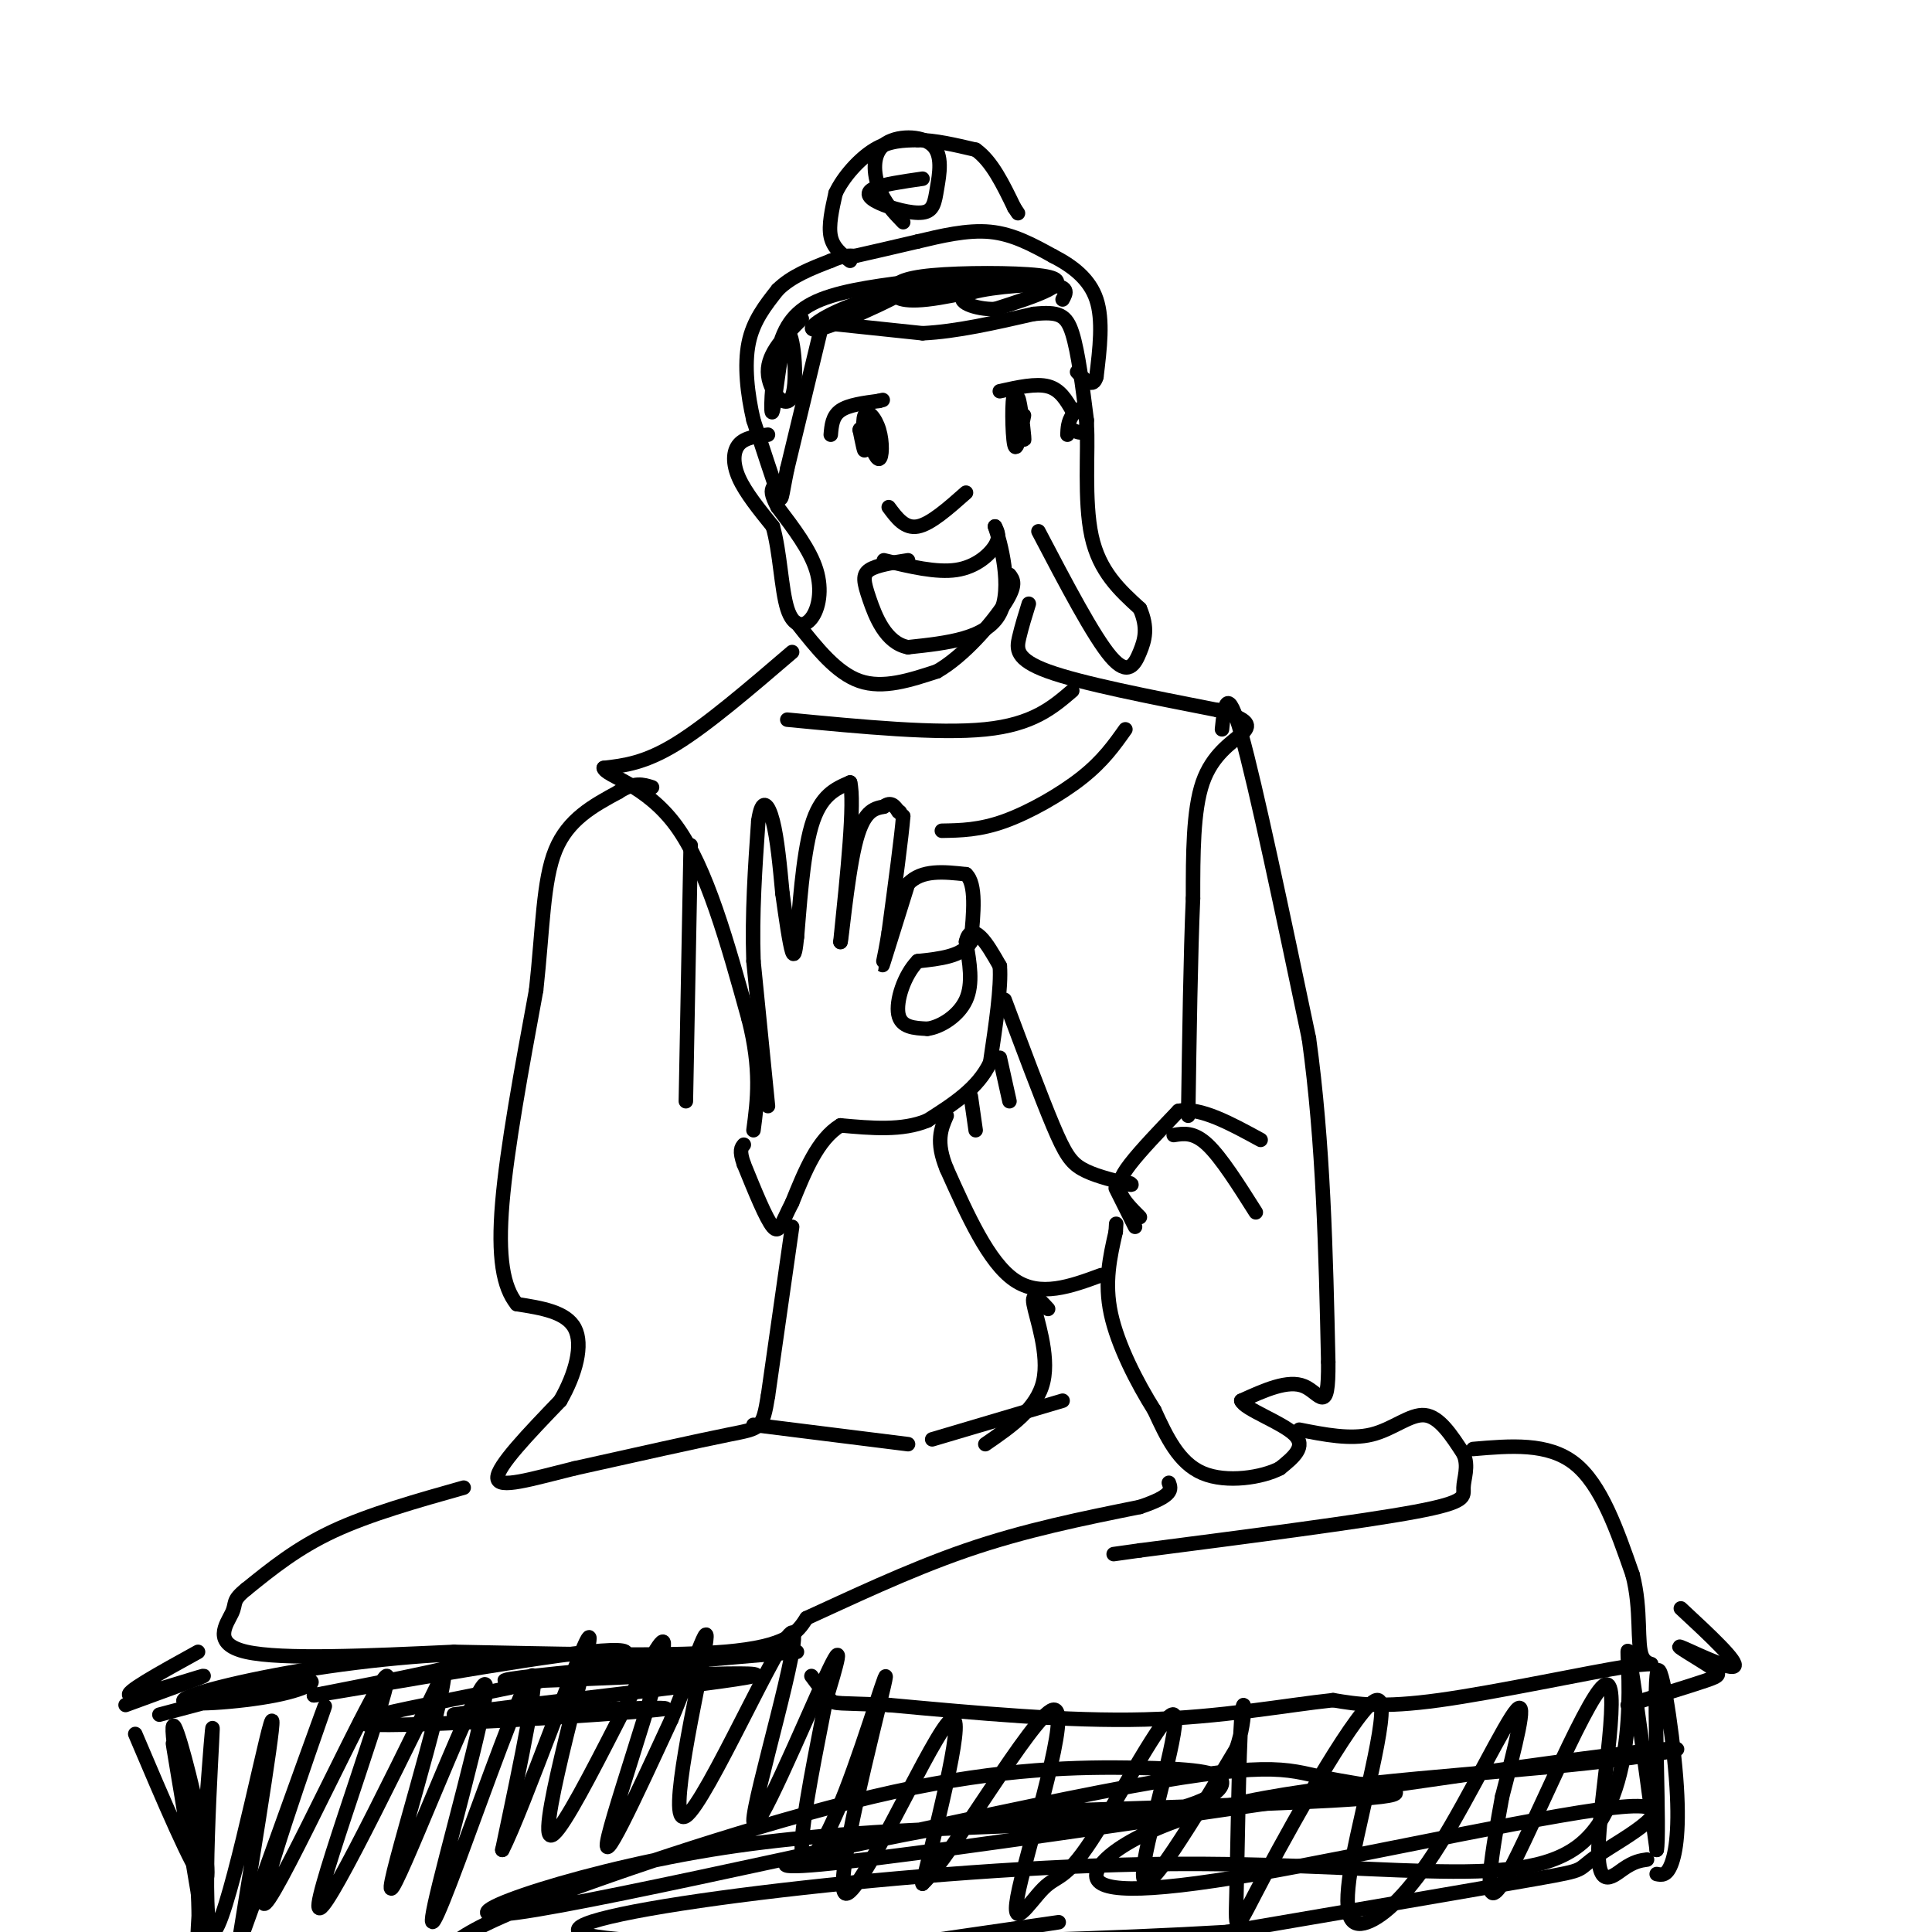 <svg viewBox='0 0 400 400' version='1.1' xmlns='http://www.w3.org/2000/svg' xmlns:xlink='http://www.w3.org/1999/xlink'><g fill='none' stroke='#000000' stroke-width='3' stroke-linecap='round' stroke-linejoin='round'><path d='M172,90c0.167,-1.917 0.333,-3.833 2,-5c1.667,-1.167 4.833,-1.583 8,-2'/><path d='M182,83c1.333,-0.333 0.667,-0.167 0,0'/><path d='M179,89c1.175,3.062 2.351,6.124 3,6c0.649,-0.124 0.772,-3.435 0,-6c-0.772,-2.565 -2.439,-4.383 -3,-3c-0.561,1.383 -0.018,5.967 0,7c0.018,1.033 -0.491,-1.483 -1,-4'/><path d='M178,89c0.000,-0.500 0.500,0.250 1,1'/><path d='M207,81c3.750,-0.833 7.500,-1.667 10,-1c2.500,0.667 3.750,2.833 5,5'/><path d='M212,86c-0.778,4.010 -1.557,8.019 -2,6c-0.443,-2.019 -0.552,-10.067 0,-10c0.552,0.067 1.764,8.249 2,9c0.236,0.751 -0.504,-5.928 -1,-8c-0.496,-2.072 -0.748,0.464 -1,3'/><path d='M210,86c-0.167,0.667 -0.083,0.833 0,1'/><path d='M184,105c1.667,2.250 3.333,4.500 6,4c2.667,-0.500 6.333,-3.750 10,-7'/><path d='M183,116c5.444,1.311 10.889,2.622 15,2c4.111,-0.622 6.889,-3.178 8,-5c1.111,-1.822 0.556,-2.911 0,-4'/><path d='M206,109c1.067,3.067 3.733,12.733 1,18c-2.733,5.267 -10.867,6.133 -19,7'/><path d='M188,134c-4.655,-0.845 -6.792,-6.458 -8,-10c-1.208,-3.542 -1.488,-5.012 0,-6c1.488,-0.988 4.744,-1.494 8,-2'/><path d='M172,67c0.000,0.000 19.000,2.000 19,2'/><path d='M191,69c7.000,-0.333 15.000,-2.167 23,-4'/><path d='M214,65c5.222,-0.533 6.778,0.133 8,4c1.222,3.867 2.111,10.933 3,18'/><path d='M225,87c0.000,3.333 -1.500,2.667 -3,2'/><path d='M170,68c0.000,0.000 -7.000,29.000 -7,29'/><path d='M163,97c-1.311,6.289 -1.089,7.511 -2,5c-0.911,-2.511 -2.956,-8.756 -5,-15'/><path d='M156,87c-1.267,-5.400 -1.933,-11.400 -1,-16c0.933,-4.600 3.467,-7.800 6,-11'/><path d='M161,60c2.833,-2.833 6.917,-4.417 11,-6'/><path d='M172,54c2.667,-1.167 3.833,-1.083 5,-1'/><path d='M177,53c3.000,-0.667 8.000,-1.833 13,-3'/><path d='M190,50c4.778,-1.133 10.222,-2.467 15,-2c4.778,0.467 8.889,2.733 13,5'/><path d='M218,53c4.022,2.067 7.578,4.733 9,9c1.422,4.267 0.711,10.133 0,16'/><path d='M227,78c-0.667,2.500 -2.333,0.750 -4,-1'/><path d='M176,54c-1.750,-1.333 -3.500,-2.667 -4,-5c-0.500,-2.333 0.250,-5.667 1,-9'/><path d='M173,40c1.533,-3.311 4.867,-7.089 8,-9c3.133,-1.911 6.067,-1.956 9,-2'/><path d='M190,29c3.500,0.000 7.750,1.000 12,2'/><path d='M202,31c3.333,2.333 5.667,7.167 8,12'/><path d='M210,43c1.333,2.000 0.667,1.000 0,0'/><path d='M159,90c-2.378,0.289 -4.756,0.578 -6,2c-1.244,1.422 -1.356,3.978 0,7c1.356,3.022 4.178,6.511 7,10'/><path d='M160,109c1.501,5.158 1.753,13.053 3,17c1.247,3.947 3.490,3.947 5,2c1.510,-1.947 2.289,-5.842 1,-10c-1.289,-4.158 -4.644,-8.579 -8,-13'/><path d='M161,105c-1.500,-2.833 -1.250,-3.417 -1,-4'/><path d='M221,90c0.054,-1.321 0.107,-2.643 1,-4c0.893,-1.357 2.625,-2.750 3,2c0.375,4.750 -0.607,15.643 1,23c1.607,7.357 5.804,11.179 10,15'/><path d='M236,126c1.726,3.988 1.042,6.458 0,9c-1.042,2.542 -2.440,5.155 -6,1c-3.560,-4.155 -9.280,-15.077 -15,-26'/><path d='M165,129c4.083,5.167 8.167,10.333 13,12c4.833,1.667 10.417,-0.167 16,-2'/><path d='M194,139c5.556,-3.156 11.444,-10.044 14,-14c2.556,-3.956 1.778,-4.978 1,-6'/><path d='M164,135c-8.750,7.500 -17.500,15.000 -24,19c-6.500,4.000 -10.750,4.500 -15,5'/><path d='M125,159c0.333,1.667 8.667,3.333 15,12c6.333,8.667 10.667,24.333 15,40'/><path d='M155,211c2.667,10.500 1.833,16.750 1,23'/><path d='M213,125c-0.733,2.356 -1.467,4.711 -2,7c-0.533,2.289 -0.867,4.511 6,7c6.867,2.489 20.933,5.244 35,8'/><path d='M252,147c7.000,2.060 7.000,3.208 5,5c-2.000,1.792 -6.000,4.226 -8,10c-2.000,5.774 -2.000,14.887 -2,24'/><path d='M247,186c-0.500,11.500 -0.750,28.250 -1,45'/><path d='M253,151c0.500,-4.833 1.000,-9.667 4,1c3.000,10.667 8.500,36.833 14,63'/><path d='M271,215c3.000,21.667 3.500,44.333 4,67'/><path d='M275,282c0.089,11.400 -1.689,6.400 -5,5c-3.311,-1.400 -8.156,0.800 -13,3'/><path d='M257,290c0.556,1.711 8.444,4.489 11,7c2.556,2.511 -0.222,4.756 -3,7'/><path d='M265,304c-3.578,1.889 -11.022,3.111 -16,1c-4.978,-2.111 -7.489,-7.556 -10,-13'/><path d='M239,292c-3.600,-5.711 -7.600,-13.489 -9,-20c-1.400,-6.511 -0.200,-11.756 1,-17'/><path d='M231,255c0.167,-2.833 0.083,-1.417 0,0'/><path d='M217,271c-1.756,-1.911 -3.511,-3.822 -3,-1c0.511,2.822 3.289,10.378 2,16c-1.289,5.622 -6.644,9.311 -12,13'/><path d='M235,254c0.000,0.000 -4.000,-8.000 -4,-8'/><path d='M236,252c-1.689,-1.689 -3.378,-3.378 -4,-5c-0.622,-1.622 -0.178,-3.178 2,-6c2.178,-2.822 6.089,-6.911 10,-11'/><path d='M244,230c4.500,-0.833 10.750,2.583 17,6'/><path d='M243,235c2.083,-0.333 4.167,-0.667 7,2c2.833,2.667 6.417,8.333 10,14'/><path d='M159,229c0.000,0.000 -3.000,-30.000 -3,-30'/><path d='M156,199c-0.333,-9.833 0.333,-19.417 1,-29'/><path d='M157,170c0.733,-5.178 2.067,-3.622 3,0c0.933,3.622 1.467,9.311 2,15'/><path d='M162,185c0.711,5.133 1.489,10.467 2,12c0.511,1.533 0.756,-0.733 1,-3'/><path d='M165,194c0.467,-5.178 1.133,-16.622 3,-23c1.867,-6.378 4.933,-7.689 8,-9'/><path d='M176,162c1.000,4.000 -0.500,18.500 -2,33'/><path d='M174,195c0.089,1.044 1.311,-12.844 3,-20c1.689,-7.156 3.844,-7.578 6,-8'/><path d='M183,167c1.500,-1.167 2.250,-0.083 3,1'/><path d='M186,168c0.500,0.167 0.250,0.083 0,0'/><path d='M186,168c0.167,0.167 0.583,0.583 1,1'/><path d='M187,169c-0.333,4.167 -1.667,14.083 -3,24'/><path d='M184,193c-0.911,5.778 -1.689,8.222 -1,6c0.689,-2.222 2.844,-9.111 5,-16'/><path d='M188,183c2.833,-3.000 7.417,-2.500 12,-2'/><path d='M200,181c2.167,2.000 1.583,8.000 1,14'/><path d='M201,195c-1.667,3.000 -6.333,3.500 -11,4'/><path d='M190,199c-2.867,2.933 -4.533,8.267 -4,11c0.533,2.733 3.267,2.867 6,3'/><path d='M192,213c2.711,-0.333 6.489,-2.667 8,-6c1.511,-3.333 0.756,-7.667 0,-12'/><path d='M200,195c0.489,-2.356 1.711,-2.244 3,-1c1.289,1.244 2.644,3.622 4,6'/><path d='M207,200c0.333,4.333 -0.833,12.167 -2,20'/><path d='M205,220c-2.500,5.333 -7.750,8.667 -13,12'/><path d='M192,232c-5.167,2.167 -11.583,1.583 -18,1'/><path d='M174,233c-4.667,2.833 -7.333,9.417 -10,16'/><path d='M164,249c-2.178,4.178 -2.622,6.622 -4,5c-1.378,-1.622 -3.689,-7.311 -6,-13'/><path d='M154,241c-1.000,-2.833 -0.500,-3.417 0,-4'/><path d='M164,254c0.000,0.000 -5.000,35.000 -5,35'/><path d='M159,289c-1.133,6.911 -1.467,6.689 -8,8c-6.533,1.311 -19.267,4.156 -32,7'/><path d='M119,304c-9.111,2.244 -15.889,4.356 -16,2c-0.111,-2.356 6.444,-9.178 13,-16'/><path d='M116,290c3.222,-5.600 4.778,-11.600 3,-15c-1.778,-3.400 -6.889,-4.200 -12,-5'/><path d='M107,270c-2.844,-3.489 -3.956,-9.711 -3,-21c0.956,-11.289 3.978,-27.644 7,-44'/><path d='M111,205c1.400,-12.756 1.400,-22.644 4,-29c2.600,-6.356 7.800,-9.178 13,-12'/><path d='M128,164c3.333,-2.167 5.167,-1.583 7,-1'/><path d='M143,175c0.000,0.000 -1.000,53.000 -1,53'/><path d='M228,264c-6.333,2.333 -12.667,4.667 -18,1c-5.333,-3.667 -9.667,-13.333 -14,-23'/><path d='M196,242c-2.333,-5.667 -1.167,-8.333 0,-11'/><path d='M201,227c0.000,0.000 1.000,7.000 1,7'/><path d='M207,219c0.000,0.000 2.000,9.000 2,9'/><path d='M208,207c3.756,10.044 7.511,20.089 10,26c2.489,5.911 3.711,7.689 6,9c2.289,1.311 5.644,2.156 9,3'/><path d='M233,245c1.667,0.500 1.333,0.250 1,0'/><path d='M156,295c0.000,0.000 32.000,4.000 32,4'/><path d='M96,308c-9.750,2.750 -19.500,5.500 -27,9c-7.500,3.500 -12.750,7.750 -18,12'/><path d='M51,329c-3.131,2.512 -1.958,2.792 -3,5c-1.042,2.208 -4.298,6.345 3,8c7.298,1.655 25.149,0.827 43,0'/><path d='M94,342c18.378,0.311 42.822,1.089 56,0c13.178,-1.089 15.089,-4.044 17,-7'/><path d='M167,335c8.378,-3.800 20.822,-9.800 33,-14c12.178,-4.200 24.089,-6.600 36,-9'/><path d='M236,312c7.000,-2.333 6.500,-3.667 6,-5'/><path d='M193,298c0.000,0.000 27.000,-8.000 27,-8'/><path d='M269,296c5.289,1.044 10.578,2.089 15,1c4.422,-1.089 7.978,-4.311 11,-4c3.022,0.311 5.511,4.156 8,8'/><path d='M303,301c1.155,2.619 0.042,5.167 0,7c-0.042,1.833 0.988,2.952 -10,5c-10.988,2.048 -33.994,5.024 -57,8'/><path d='M236,321c-9.500,1.333 -4.750,0.667 0,0'/><path d='M305,300c7.750,-0.667 15.500,-1.333 21,3c5.500,4.333 8.750,13.667 12,23'/><path d='M338,326c1.939,7.399 0.788,14.396 2,17c1.212,2.604 4.788,0.817 -3,2c-7.788,1.183 -26.939,5.338 -39,7c-12.061,1.662 -17.030,0.831 -22,0'/><path d='M276,352c-9.733,1.022 -23.067,3.578 -39,4c-15.933,0.422 -34.467,-1.289 -53,-3'/><path d='M184,353c-10.733,-0.467 -11.067,-0.133 -12,-1c-0.933,-0.867 -2.467,-2.933 -4,-5'/><path d='M41,342c-7.933,4.378 -15.867,8.756 -14,9c1.867,0.244 13.533,-3.644 15,-4c1.467,-0.356 -7.267,2.822 -16,6'/><path d='M33,355c12.086,-3.219 24.173,-6.438 29,-7c4.827,-0.562 2.396,1.532 -5,3c-7.396,1.468 -19.756,2.311 -19,1c0.756,-1.311 14.626,-4.776 30,-7c15.374,-2.224 32.250,-3.207 32,-2c-0.250,1.207 -17.625,4.603 -35,8'/><path d='M65,351c7.226,-1.005 42.790,-7.518 57,-9c14.210,-1.482 7.067,2.067 -10,6c-17.067,3.933 -44.056,8.251 -36,9c8.056,0.749 51.159,-2.072 60,-3c8.841,-0.928 -16.579,0.036 -42,1'/><path d='M94,355c10.271,-1.737 56.949,-6.579 62,-8c5.051,-1.421 -31.525,0.579 -45,1c-13.475,0.421 -3.850,-0.737 9,-2c12.850,-1.263 28.925,-2.632 45,-4'/><path d='M348,333c6.059,5.630 12.118,11.260 11,12c-1.118,0.740 -9.413,-3.410 -11,-4c-1.587,-0.590 3.534,2.380 6,4c2.466,1.620 2.276,1.892 -1,3c-3.276,1.108 -9.638,3.054 -16,5'/><path d='M28,359c5.959,14.035 11.917,28.069 14,30c2.083,1.931 0.290,-8.242 -2,-18c-2.290,-9.758 -5.078,-19.100 -4,-10c1.078,9.100 6.021,36.642 6,36c-0.021,-0.642 -5.006,-29.469 -6,-35c-0.994,-5.531 2.003,12.235 5,30'/><path d='M41,392c0.534,9.621 -0.630,18.675 0,7c0.630,-11.675 3.056,-44.078 3,-41c-0.056,3.078 -2.592,41.636 0,42c2.592,0.364 10.312,-37.468 12,-43c1.688,-5.532 -2.656,21.234 -7,48'/><path d='M50,401c9.455,-26.270 18.909,-52.539 17,-47c-1.909,5.539 -15.182,42.887 -12,40c3.182,-2.887 22.818,-46.008 25,-47c2.182,-0.992 -13.091,40.145 -14,47c-0.909,6.855 12.545,-20.573 26,-48'/><path d='M92,346c0.232,5.952 -12.186,44.833 -11,45c1.186,0.167 15.978,-38.381 19,-42c3.022,-3.619 -5.726,27.690 -9,41c-3.274,13.310 -1.074,8.622 4,-5c5.074,-13.622 13.021,-36.178 15,-38c1.979,-1.822 -2.011,17.089 -6,36'/><path d='M104,383c4.066,-7.726 17.230,-45.040 18,-44c0.770,1.040 -10.856,40.433 -8,41c2.856,0.567 20.192,-37.694 23,-40c2.808,-2.306 -8.912,31.341 -11,40c-2.088,8.659 5.456,-7.671 13,-24'/><path d='M139,356c4.249,-10.057 8.372,-23.201 7,-15c-1.372,8.201 -8.238,37.747 -4,35c4.238,-2.747 19.579,-37.788 22,-38c2.421,-0.212 -8.079,34.404 -8,39c0.079,4.596 10.737,-20.830 15,-30c4.263,-9.170 2.132,-2.085 0,5'/><path d='M171,352c-1.489,7.931 -5.210,25.258 -5,31c0.210,5.742 4.352,-0.099 9,-12c4.648,-11.901 9.803,-29.860 8,-22c-1.803,7.860 -10.562,41.539 -8,43c2.562,1.461 16.446,-29.297 21,-35c4.554,-5.703 -0.223,13.648 -5,33'/><path d='M191,390c5.826,-5.290 22.893,-35.016 27,-36c4.107,-0.984 -4.744,26.774 -7,37c-2.256,10.226 2.085,2.922 5,0c2.915,-2.922 4.405,-1.460 10,-10c5.595,-8.540 15.293,-27.083 17,-26c1.707,1.083 -4.579,21.792 -6,30c-1.421,8.208 2.023,3.917 6,-2c3.977,-5.917 8.489,-13.458 13,-21'/><path d='M256,362c2.290,-6.667 1.514,-12.834 1,-6c-0.514,6.834 -0.767,26.670 -1,36c-0.233,9.330 -0.447,8.156 6,-4c6.447,-12.156 19.553,-35.293 23,-36c3.447,-0.707 -2.767,21.015 -5,33c-2.233,11.985 -0.485,14.233 3,13c3.485,-1.233 8.708,-5.947 15,-16c6.292,-10.053 13.655,-25.444 16,-28c2.345,-2.556 -0.327,7.722 -3,18'/><path d='M311,372c-1.772,9.842 -4.701,25.447 0,18c4.701,-7.447 17.033,-37.944 21,-41c3.967,-3.056 -0.432,21.331 -1,32c-0.568,10.669 2.695,7.620 5,6c2.305,-1.620 3.653,-1.810 5,-2'/><path d='M179,404c21.250,-3.167 42.500,-6.333 40,-6c-2.500,0.333 -28.750,4.167 -55,8'/><path d='M93,403c3.260,-2.430 6.519,-4.860 23,-11c16.481,-6.140 46.183,-15.989 69,-21c22.817,-5.011 38.750,-5.182 50,-5c11.250,0.182 17.818,0.718 18,3c0.182,2.282 -6.023,6.312 -25,8c-18.977,1.688 -50.727,1.036 -81,6c-30.273,4.964 -59.070,15.546 -40,13c19.070,-2.546 86.009,-18.218 121,-25c34.991,-6.782 38.036,-4.672 46,-3c7.964,1.672 20.847,2.906 12,4c-8.847,1.094 -39.423,2.047 -70,3'/><path d='M216,375c-30.013,4.211 -70.044,13.240 -46,11c24.044,-2.240 112.163,-15.747 151,-21c38.837,-5.253 28.392,-2.250 8,0c-20.392,2.250 -50.731,3.749 -71,8c-20.269,4.251 -30.467,11.254 -31,15c-0.533,3.746 8.600,4.236 33,0c24.400,-4.236 64.066,-13.197 77,-14c12.934,-0.803 -0.864,6.553 -6,10c-5.136,3.447 -1.610,2.985 -13,5c-11.390,2.015 -37.695,6.508 -64,11'/><path d='M254,400c-45.850,2.692 -128.476,3.923 -134,0c-5.524,-3.923 66.056,-13.000 116,-14c49.944,-1.000 78.254,6.077 91,-4c12.746,-10.077 9.927,-37.308 10,-40c0.073,-2.692 3.036,19.154 6,41'/><path d='M343,383c0.679,-2.802 -0.622,-30.308 0,-36c0.622,-5.692 3.167,10.429 4,21c0.833,10.571 -0.048,15.592 -1,18c-0.952,2.408 -1.976,2.204 -3,2'/><path d='M166,66c-3.531,3.538 -7.063,7.076 -7,11c0.063,3.924 3.719,8.233 5,5c1.281,-3.233 0.186,-14.010 -1,-13c-1.186,1.010 -2.462,13.807 -3,16c-0.538,2.193 -0.337,-6.217 1,-12c1.337,-5.783 3.811,-8.938 9,-11c5.189,-2.062 13.095,-3.031 21,-4'/><path d='M191,58c-1.619,1.926 -16.167,8.742 -21,10c-4.833,1.258 0.049,-3.043 10,-6c9.951,-2.957 24.972,-4.570 27,-4c2.028,0.570 -8.938,3.324 -15,4c-6.062,0.676 -7.221,-0.725 -7,-2c0.221,-1.275 1.822,-2.424 8,-3c6.178,-0.576 16.932,-0.578 22,0c5.068,0.578 4.448,1.737 2,3c-2.448,1.263 -6.724,2.632 -11,4'/><path d='M206,64c-4.036,0.095 -8.625,-1.667 -6,-3c2.625,-1.333 12.464,-2.238 17,-2c4.536,0.238 3.768,1.619 3,3'/><path d='M191,37c-4.088,0.588 -8.175,1.177 -10,2c-1.825,0.823 -1.386,1.881 1,3c2.386,1.119 6.720,2.300 9,2c2.280,-0.300 2.506,-2.080 3,-5c0.494,-2.920 1.256,-6.978 -1,-9c-2.256,-2.022 -7.530,-2.006 -10,0c-2.470,2.006 -2.134,6.002 -1,9c1.134,2.998 3.067,4.999 5,7'/><path d='M163,149c15.583,1.500 31.167,3.000 41,2c9.833,-1.000 13.917,-4.500 18,-8'/><path d='M195,172c3.911,-0.067 7.822,-0.133 13,-2c5.178,-1.867 11.622,-5.533 16,-9c4.378,-3.467 6.689,-6.733 9,-10'/></g>
</svg>